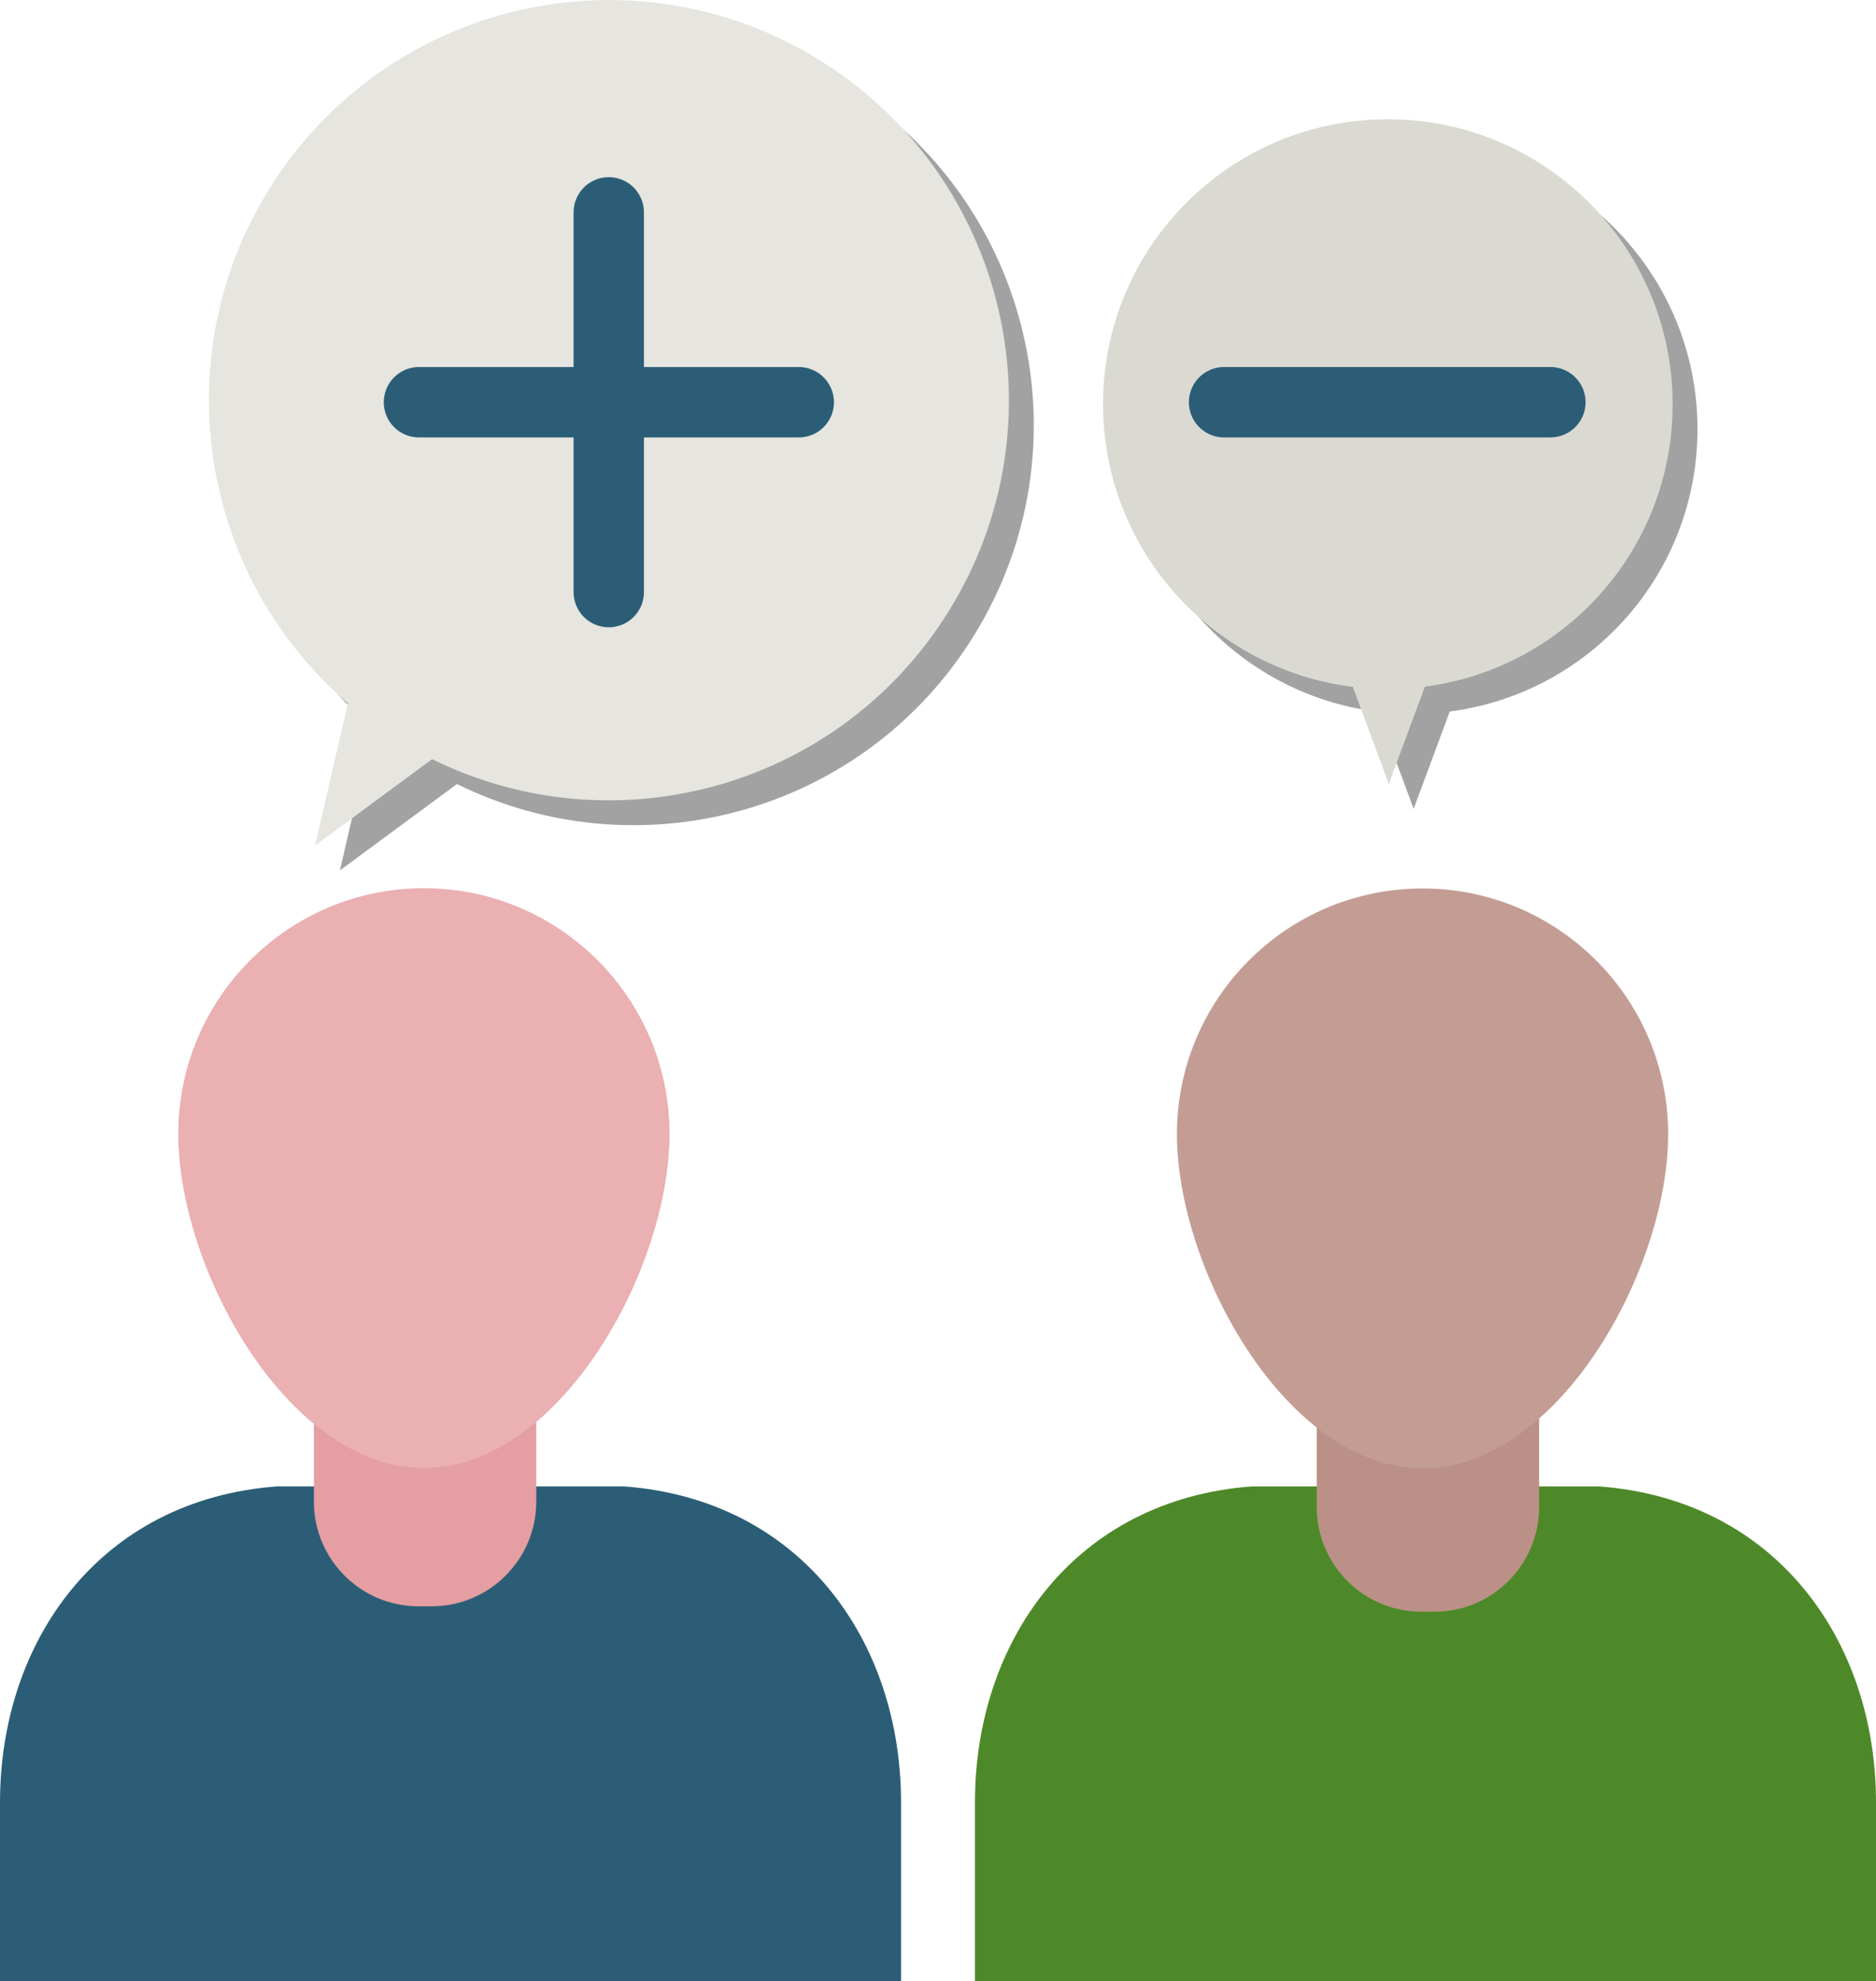 <?xml version="1.0" encoding="UTF-8"?><svg id="Ebene_1" xmlns="http://www.w3.org/2000/svg" viewBox="0 0 79.97 84.43"><defs><style>.cls-1{fill:#eab0b2;}.cls-2{fill:#a2a2a2;}.cls-3{fill:#e6e5df;}.cls-4{fill:#dbdad2;}.cls-5{fill:#c39d94;}.cls-6{fill:none;stroke:#2b5e76;stroke-linecap:round;stroke-linejoin:round;stroke-width:3px;}.cls-7{fill:#bb9086;}.cls-8{fill:#2b5e76;}.cls-9{fill:#4e8929;}.cls-10{fill:#e59ea1;}</style></defs><path class="cls-9" d="M53.37,63.34c-7.54.56-11.81,6.57-11.81,13.47v7.62h38.41v-7.62c0-6.9-4.27-12.91-11.81-13.47h-14.79Z"/><path class="cls-8" d="M11.81,63.34c-7.54.56-11.81,6.57-11.81,13.47v7.62h38.41v-7.62c0-6.9-4.27-12.91-11.81-13.47h-14.79Z"/><path class="cls-10" d="M13.38,57.47h9.48v6.52c0,2.46-2,4.46-4.46,4.46h-.56c-2.46,0-4.46-2-4.46-4.46v-6.52h0Z"/><path class="cls-7" d="M56.13,57.7h9.48v6.52c0,2.46-2,4.46-4.46,4.46h-.56c-2.46,0-4.46-2-4.46-4.46v-6.52h0Z"/><path class="cls-2" d="M12.77,8.76C17.93.89,28.5-1.3,36.37,3.86c7.87,5.17,10.07,15.73,4.9,23.61-4.78,7.28-14.17,9.7-21.79,5.94l-4.99,3.68,1.4-6.06c-6.4-5.5-7.88-15.02-3.13-22.27Z"/><path class="cls-2" d="M72.36,18.28c0-6.7-5.44-12.14-12.14-12.14-6.7,0-12.14,5.43-12.14,12.14,0,6.2,4.65,11.31,10.65,12.05l1.53,4.14,1.54-4.15c5.96-.77,10.56-5.86,10.56-12.03Z"/><path class="cls-3" d="M11.7,7.7C16.87-.17,27.43-2.37,35.31,2.8c7.87,5.17,10.07,15.73,4.9,23.61-4.78,7.28-14.17,9.7-21.79,5.94l-4.99,3.68,1.4-6.06c-6.4-5.5-7.88-15.02-3.13-22.27Z"/><path class="cls-4" d="M71.3,17.22c0-6.7-5.44-12.14-12.14-12.14-6.7,0-12.14,5.43-12.14,12.14,0,6.2,4.65,11.31,10.65,12.05l1.53,4.14,1.54-4.15c5.96-.77,10.56-5.86,10.56-12.03Z"/><path class="cls-6" d="M25.95,9.05v16.18"/><line class="cls-6" x1="17.86" y1="17.14" x2="34.05" y2="17.14"/><line class="cls-6" x1="52.18" y1="17.14" x2="66.09" y2="17.14"/><path class="cls-1" d="M18.07,62.56c-5.78,0-10.47-8.46-10.47-14.24,0-5.78,4.69-10.47,10.47-10.47,5.78,0,10.47,4.69,10.47,10.47,0,5.78-4.69,14.24-10.47,14.24Z"/><path class="cls-5" d="M60.64,62.57c-5.78,0-10.47-8.46-10.47-14.24,0-5.78,4.69-10.47,10.47-10.47,5.78,0,10.47,4.69,10.47,10.47,0,5.78-4.69,14.24-10.47,14.24Z"/></svg>